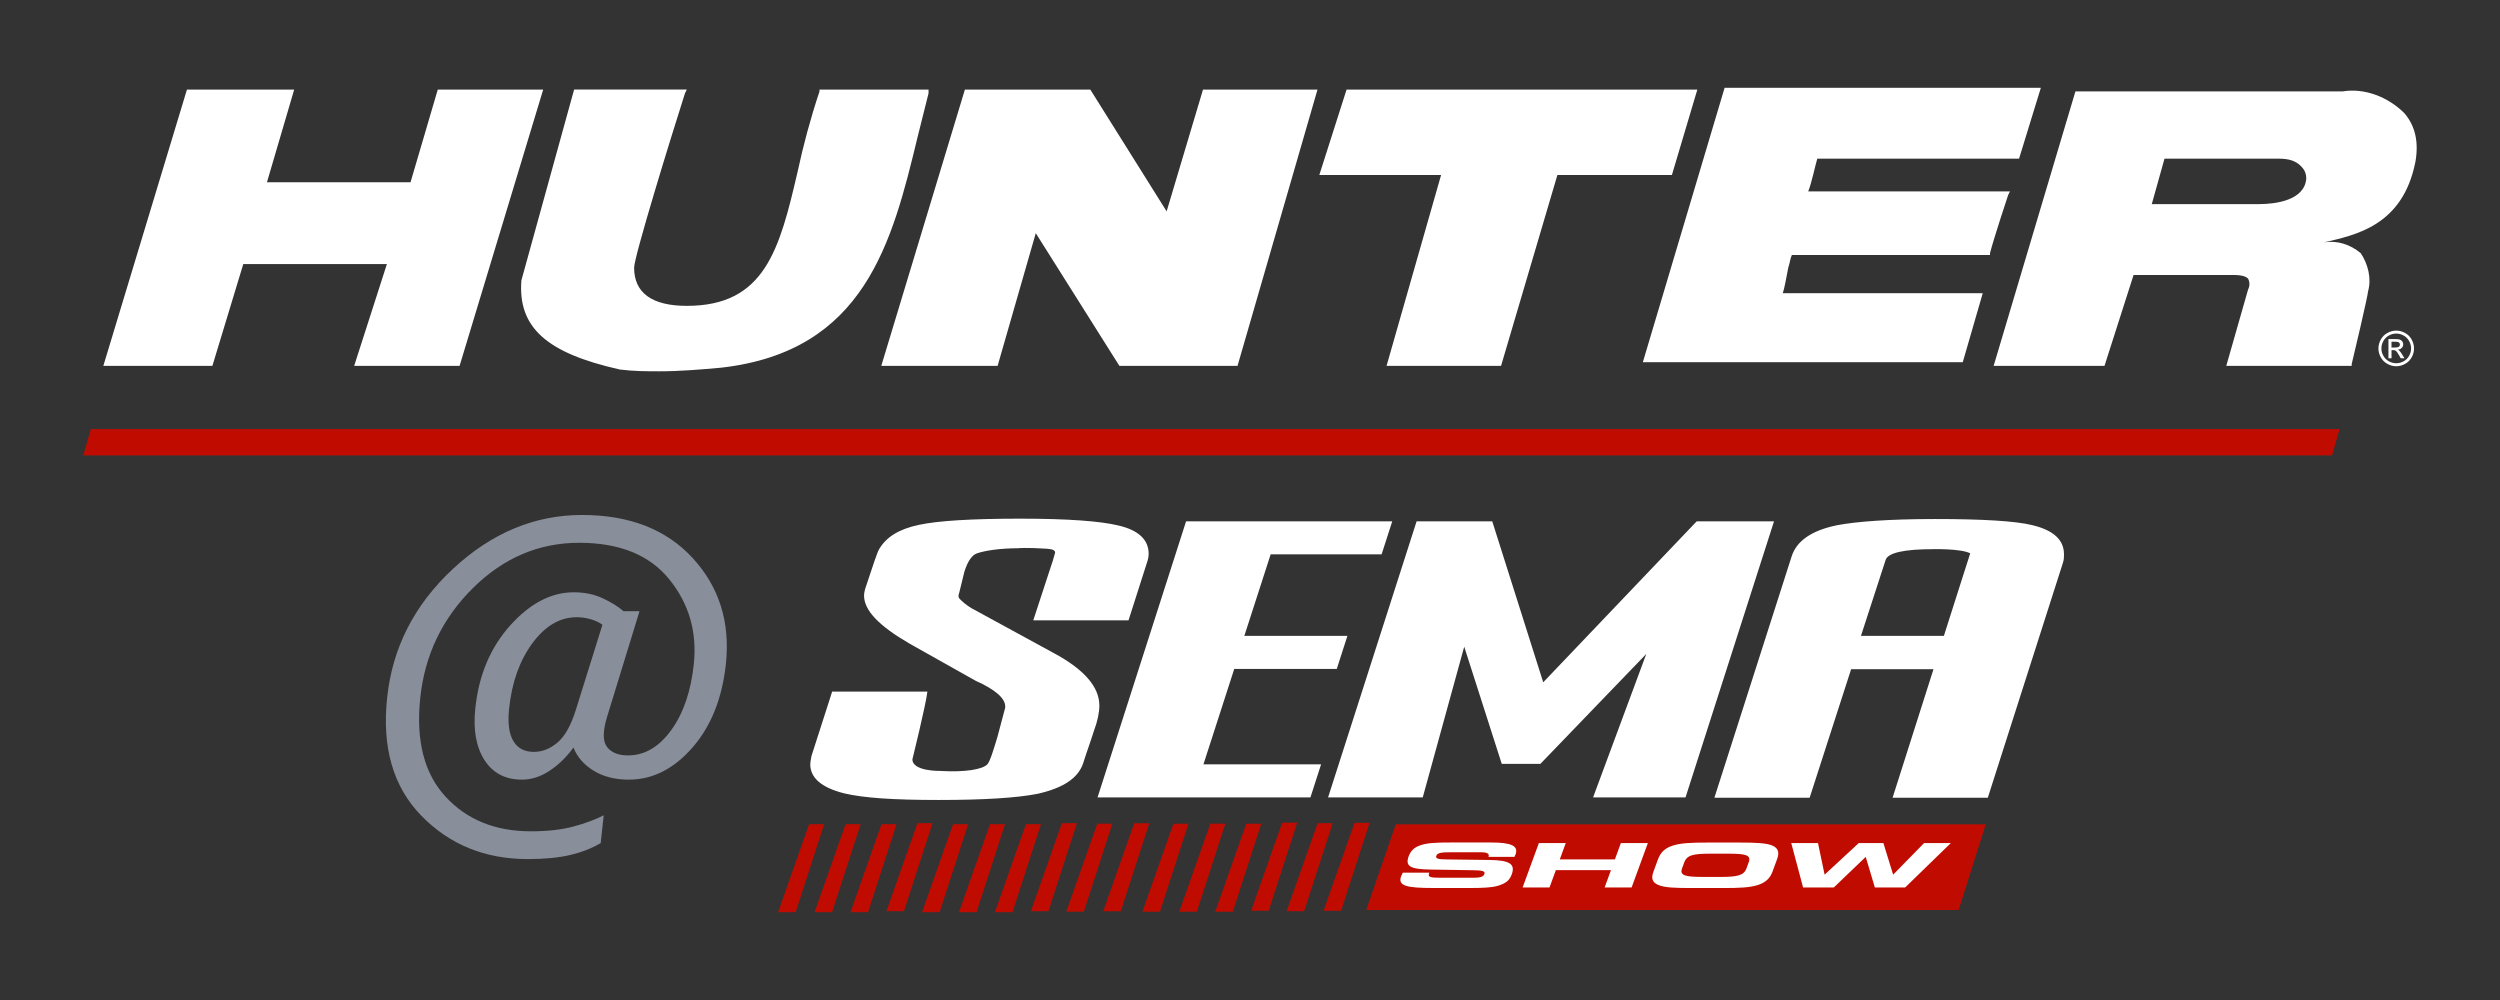 <?xml version="1.0" encoding="UTF-8"?><svg id="Layer_1" xmlns="http://www.w3.org/2000/svg" width="900" height="360" viewBox="0 0 900 360"><rect x="0" y="0" width="900" height="360" fill="#333333" stroke="none"/><path d="M32.71,154.46h809.54l-2.71,9.49H30l2.71-9.49ZM491.85,327.59h213.26l9.76-30.83h-212.38l-10.64,30.83ZM487.65,296.2l-11.17,31.69h6.31l10.26-31.69h-5.41ZM474.35,296.34l-11.16,31.68h6.31l10.26-31.68h-5.41ZM461.59,296.17l-11.17,31.69h6.31l10.27-31.69h-5.41ZM448.66,296.54l-11.17,31.68h6.31l10.26-31.68h-5.41ZM435.72,296.53l-11.17,31.68h6.31l10.26-31.68h-5.41ZM422.43,296.54l-11.16,31.68h6.31l10.26-31.68h-5.41ZM408.33,296.38l-11.16,31.68h6.31l10.26-31.68h-5.41ZM395.04,296.52l-11.17,31.69h6.31l10.26-31.69h-5.41ZM382.28,296.36l-11.16,31.68h6.31l10.26-31.68h-5.41ZM369.35,296.71l-11.17,31.69h6.31l10.26-31.69h-5.41ZM356.41,296.71l-11.17,31.68h6.31l10.26-31.68h-5.41ZM343.12,296.71l-11.17,31.69h6.31l10.26-31.69h-5.41ZM330.28,296.36l-11.16,31.68h6.31l10.26-31.68h-5.41ZM317.35,296.71l-11.16,31.69h6.31l10.26-31.69h-5.41ZM304.42,296.71l-11.17,31.68h6.31l10.26-31.68h-5.41ZM291.29,296.71l-11.17,31.68h6.31l10.26-31.68h-5.41Z" fill="#c00c00"/><path d="M514.55,314.17c-.04.11-.07.2-.1.28-.48,1.32.61,1.54,3.97,1.54h12.16c2.31,0,3.44-.36,3.8-1.32.43-1.17-1.04-1.34-4.16-1.39l-15.12-.24c-7.33-.11-9.32-1.1-7.98-4.77.64-1.74,1.68-2.92,3.59-3.74,2.72-1.12,6.25-1.23,11.35-1.23h14.78c7.2,0,9.89,1.21,8.76,4.29-.1.27-.25.57-.41.88h-9.33s.01-.04.02-.06c.39-1.05-.47-1.59-2.61-1.59h-11.16c-3.01,0-4.62.14-5.04,1.26-.36.99.67,1.27,3.31,1.31l15.85.2c7.25.09,9.36,1.45,8,5.19-.75,2.02-1.92,3.21-5.09,4.13-2.19.64-5.47.77-10.09.77h-12.9c-9.81,0-13.02-.75-11.74-4.24.06-.18.27-.61.6-1.28h9.55Z" fill="#fff"/><path d="M548.14,319.49l5.85-15.98h9.68l-2.15,5.87h19.84l2.15-5.87h9.72l-5.85,15.98h-9.72l2.29-6.24h-19.84l-2.29,6.24h-9.67Z" fill="#fff"/><path d="M612.96,315.69c-6.14,0-8.36-.48-7.44-3.01l.81-2.22c.99-2.7,3.37-3.14,9.65-3.14h6.19c6.15,0,8.33.46,7.38,3.06l-.83,2.26c-.94,2.6-3.47,3.06-9.61,3.06h-6.15ZM608.88,319.69h11.33c5.75,0,9.77-.13,12.75-1.12,2.78-.95,4.3-2.47,5.17-4.84l1.63-4.46c.87-2.37.43-3.91-1.63-4.83-2.17-.97-6.13-1.12-11.93-1.12h-11.38c-5.8,0-9.78.15-12.7,1.12-2.98.99-4.38,2.57-5.29,5.03l-1.59,4.35c-.85,2.3-.51,3.78,1.7,4.75,2.33,1.01,6.25,1.12,11.93,1.12Z" fill="#fff"/><path d="M649.11,319.49l-4.26-15.98h9.63l2.38,11.37,12.27-11.37h8.89l3.51,11.37,11.13-11.37h9.63l-16.44,15.98h-10.9l-3.29-11.02-11.49,11.02h-11.08Z" fill="#fff"/><path d="M591.42,130.4l29.44-98.8h113.85l-7.85,25.52h-72.63c-.65,1.96-1.96,8.51-3.27,11.78h72.63l-.65,1.31s-5.23,15.7-6.54,20.94v.65h-71.32c-.65,1.31-.65,2.62-1.31,4.58-.65,3.27-1.31,7.2-1.96,9.16h71.98l-7.2,24.86h-115.16ZM223.04,133.02c5.23.65,9.81.65,14.39.65,7.2,0,15.05-.65,22.25-1.31,51.69-5.89,61.51-45.15,70.67-83.1,1.31-5.23,2.62-10.47,3.93-15.7v-1.31h-39.26v.65c-3.27,9.81-5.89,19.63-7.85,28.79-6.54,28.14-11.78,48.42-39.91,48.42-12.43,0-18.98-4.58-18.98-13.74,0-3.93,13.09-46.46,18.32-62.82l.65-1.31h-40.57l-18.98,68.7c-1.31,17.01,9.16,26.17,35.33,32.06ZM87.59,95.07h51.69l-11.78,36.64h37.95l30.1-99.46h-37.95l-9.81,33.37h-51.69l9.81-33.37h-38.61l-30.1,99.46h39.26l11.12-36.64ZM869.51,58.43c-4.58,22.9-21.59,26.17-32.72,28.79,4.58-.65,9.16.65,13.09,3.93,2.62,3.93,3.93,9.16,2.62,13.74,0,1.31-5.23,23.56-5.89,26.17v.65h-45.15l7.85-27.48c.65-1.31.65-2.62,0-3.93-1.31-1.31-3.93-1.31-6.54-1.31h-34.68l-10.47,32.72h-39.91l29.44-98.8h96.19c7.85-1.31,16.36,1.96,22.25,7.85,3.93,4.58,5.23,10.47,3.93,17.67ZM830.25,64.32c0-1.96-.65-3.27-1.96-4.58-1.96-1.96-4.58-2.62-7.85-2.62h-41.22l-4.58,16.36h38.61c5.89,0,16.36-1.31,17.01-9.16ZM359.14,131.71l13.74-47.77,30.1,47.77h42.53l28.79-99.46h-41.22l-13.09,43.84-27.48-43.84h-45.15l-30.1,99.46h41.88ZM499.16,131.71h41.22l20.28-68.7h41.22l9.16-30.75h-126.28l-9.81,30.75h43.84l-19.63,68.7ZM868.19,122.22c.57,1.03.86,2.1.86,3.22s-.28,2.17-.85,3.19c-.56,1.02-1.35,1.81-2.37,2.37-1.02.56-2.08.85-3.19.85s-2.17-.28-3.19-.85c-1.02-.56-1.81-1.36-2.37-2.37-.57-1.02-.85-2.08-.85-3.19s.29-2.19.86-3.22c.57-1.03,1.37-1.82,2.4-2.37,1.03-.55,2.08-.83,3.15-.83s2.13.28,3.15.83c1.03.55,1.82,1.34,2.4,2.37ZM867.99,125.43c0-.93-.24-1.82-.72-2.68-.48-.86-1.15-1.52-2-1.98-.86-.46-1.73-.69-2.62-.69s-1.78.23-2.63.69-1.52,1.12-2,1.98c-.48.86-.72,1.75-.72,2.68s.24,1.81.71,2.65c.47.85,1.13,1.51,1.98,1.98.85.47,1.74.71,2.66.71s1.81-.24,2.66-.71c.85-.47,1.51-1.13,1.98-1.98.47-.85.7-1.73.7-2.65ZM864.78,127.63l.84,1.35h-1.36l-.61-1.09c-.48-.86-.87-1.39-1.16-1.61-.2-.16-.5-.24-.89-.24h-.65v2.93h-1.11v-6.9h2.37c.81,0,1.4.06,1.76.19.36.13.65.35.87.67s.32.65.32,1.01c0,.5-.18.94-.54,1.32-.36.37-.84.58-1.43.63.24.1.44.22.59.37.28.27.62.73,1.02,1.37ZM863.62,124.81c.24-.19.35-.45.35-.76,0-.2-.06-.39-.17-.55-.11-.16-.27-.28-.47-.36-.2-.08-.57-.12-1.12-.12h-1.27v2.08h1.35c.65,0,1.09-.1,1.32-.29ZM395.12,287.06l31.87-99.39h74.22l-3.83,11.89h-39.94l-9.48,29.35h37.11l-3.83,11.9h-36.91l-11.09,34.36h42.35l-3.83,11.89h-76.64ZM478.11,287.06l31.87-99.39h27.23l18.35,57.96,55.26-57.96h27.83l-31.86,99.39h-33.28l19.16-51.65-38.12,39.57h-13.92l-13.51-42.17-14.93,54.25h-34.09ZM291.72,275.17c0-.93.2-1.86.4-2.97l7.46-23.23h34.29c-.61,5.02-5.4,24.39-5.4,24.39,0,4.35,9.84,4.17,9.84,4.17,9.06.54,15.31-.5,17.13-2.36,1.01-1.12,2.22-5.21,3.63-9.85.81-2.98,1.62-6.14,2.42-9.11.2-.74.4-1.3.4-1.86,0-2.98-3.63-6.13-10.69-9.29l-23.8-13.38c-10.89-6.32-16.34-11.89-16.34-17.28,0-.74.2-1.67.4-2.41,2.82-8.55,4.44-13.38,5.04-14.3,2.62-4.46,7.26-7.25,14.32-8.74,6.86-1.48,18.96-2.23,36.51-2.23s28.84.93,35.09,2.41c7.46,1.67,11.1,5.2,11.1,10.22,0,.93-.2,2.04-.6,3.16l-6.65,20.81h-34.29l7.08-21.61c0-.19.78-2.56.78-2.74,0-.74-.52-1.26-2.95-1.43-7.39-.49-11.25-.18-9.84-.18-7.26,0-12.42.88-15.24,1.81-1.82.56-3.43,2.79-4.64,6.68-.61,2.41-1.21,5.02-1.82,7.44-.4,1.11-.35,1.68-.02,2.11.16.21.87.96,1.81,1.73,1.16.95,1.64,1.18,2.45,1.74l29.65,16.17c11.09,5.94,16.53,12.26,16.53,18.95,0,2.41-.6,5.57-2.01,9.29-1.21,3.9-2.62,7.61-3.83,11.52-1.82,5.39-7.26,8.91-16.34,10.96-7.46,1.48-19.36,2.23-35.7,2.23s-27.23-.75-34.09-2.41c-8.07-2.05-12.1-5.58-12.1-10.41ZM743.04,199.49c0,.93,0,2.04-.4,3.16l-27.03,84.53h-34.28l14.72-46.26h-29.65l-14.93,46.26h-34.29l27.83-86.95c1.82-5.57,7.26-9.29,16.33-11.15,6.86-1.3,18.56-2.23,35.3-2.23s29.03.69,35.1,2.23c7.66,1.86,11.29,5.39,11.29,10.41ZM709.28,199.19c-3.47-1.74-13.31-1.49-13.31-1.49-10.5,0-16.34,1.3-17.15,3.9l-8.87,27.31h29.85l9.48-29.72Z" fill="#fff"/><path d="M171.11,255.03c-.81,7.69.29,13.89,3.3,18.59s7.51,7.05,13.5,7.05c3.42,0,6.74-1.07,9.97-3.21s6.08-4.92,8.56-8.34c1.37,3.42,3.79,6.2,7.28,8.34s7.7,3.21,12.66,3.21c8.55,0,16.18-3.85,22.89-11.54,6.71-7.69,10.73-17.74,12.05-30.14,1.58-14.96-2.38-27.64-11.89-38.02-9.51-10.39-22.82-15.58-39.91-15.58s-32.59,6.48-46.49,19.43-21.78,28.4-23.66,46.36c-1.92,17.95,2.19,32.12,12.34,42.51,10.15,10.39,22.92,15.58,38.31,15.58,5.98,0,11.06-.49,15.23-1.47,4.17-.98,7.83-2.42,11-4.3l1.09-10c-2.99,1.54-6.61,2.89-10.87,4.04-4.25,1.15-9.37,1.73-15.36,1.73-12.82,0-23.07-4.17-30.74-12.5-7.67-8.34-10.7-20.2-9.07-35.59,1.62-15.39,7.93-28.53,18.91-39.43,10.99-10.9,23.75-16.35,38.28-16.35s25.35,4.38,32.44,13.14,10.05,18.91,8.85,30.46c-1.03,9.83-3.74,17.78-8.14,23.85-4.4,6.07-9.6,9.1-15.58,9.1-3.42,0-5.92-1-7.5-3.01s-1.6-5.58-.06-10.71l11.73-38.21h-5.77c-1.92-1.67-4.42-3.22-7.5-4.65-3.08-1.43-6.54-2.15-10.39-2.15-8.12,0-15.75,3.98-22.89,11.93-7.14,7.95-11.33,17.91-12.57,29.88ZM183.29,255.03c.98-9.4,3.77-17.23,8.37-23.47,4.6-6.24,9.91-9.36,15.93-9.36,1.71,0,3.39.24,5.03.71s3.07,1.13,4.26,1.99l-9.62,30.78c-1.75,5.56-3.95,9.45-6.6,11.67s-5.47,3.33-8.46,3.33c-3.42,0-5.9-1.33-7.44-3.98s-2.03-6.54-1.47-11.67Z" fill="#888e9a"/></svg>